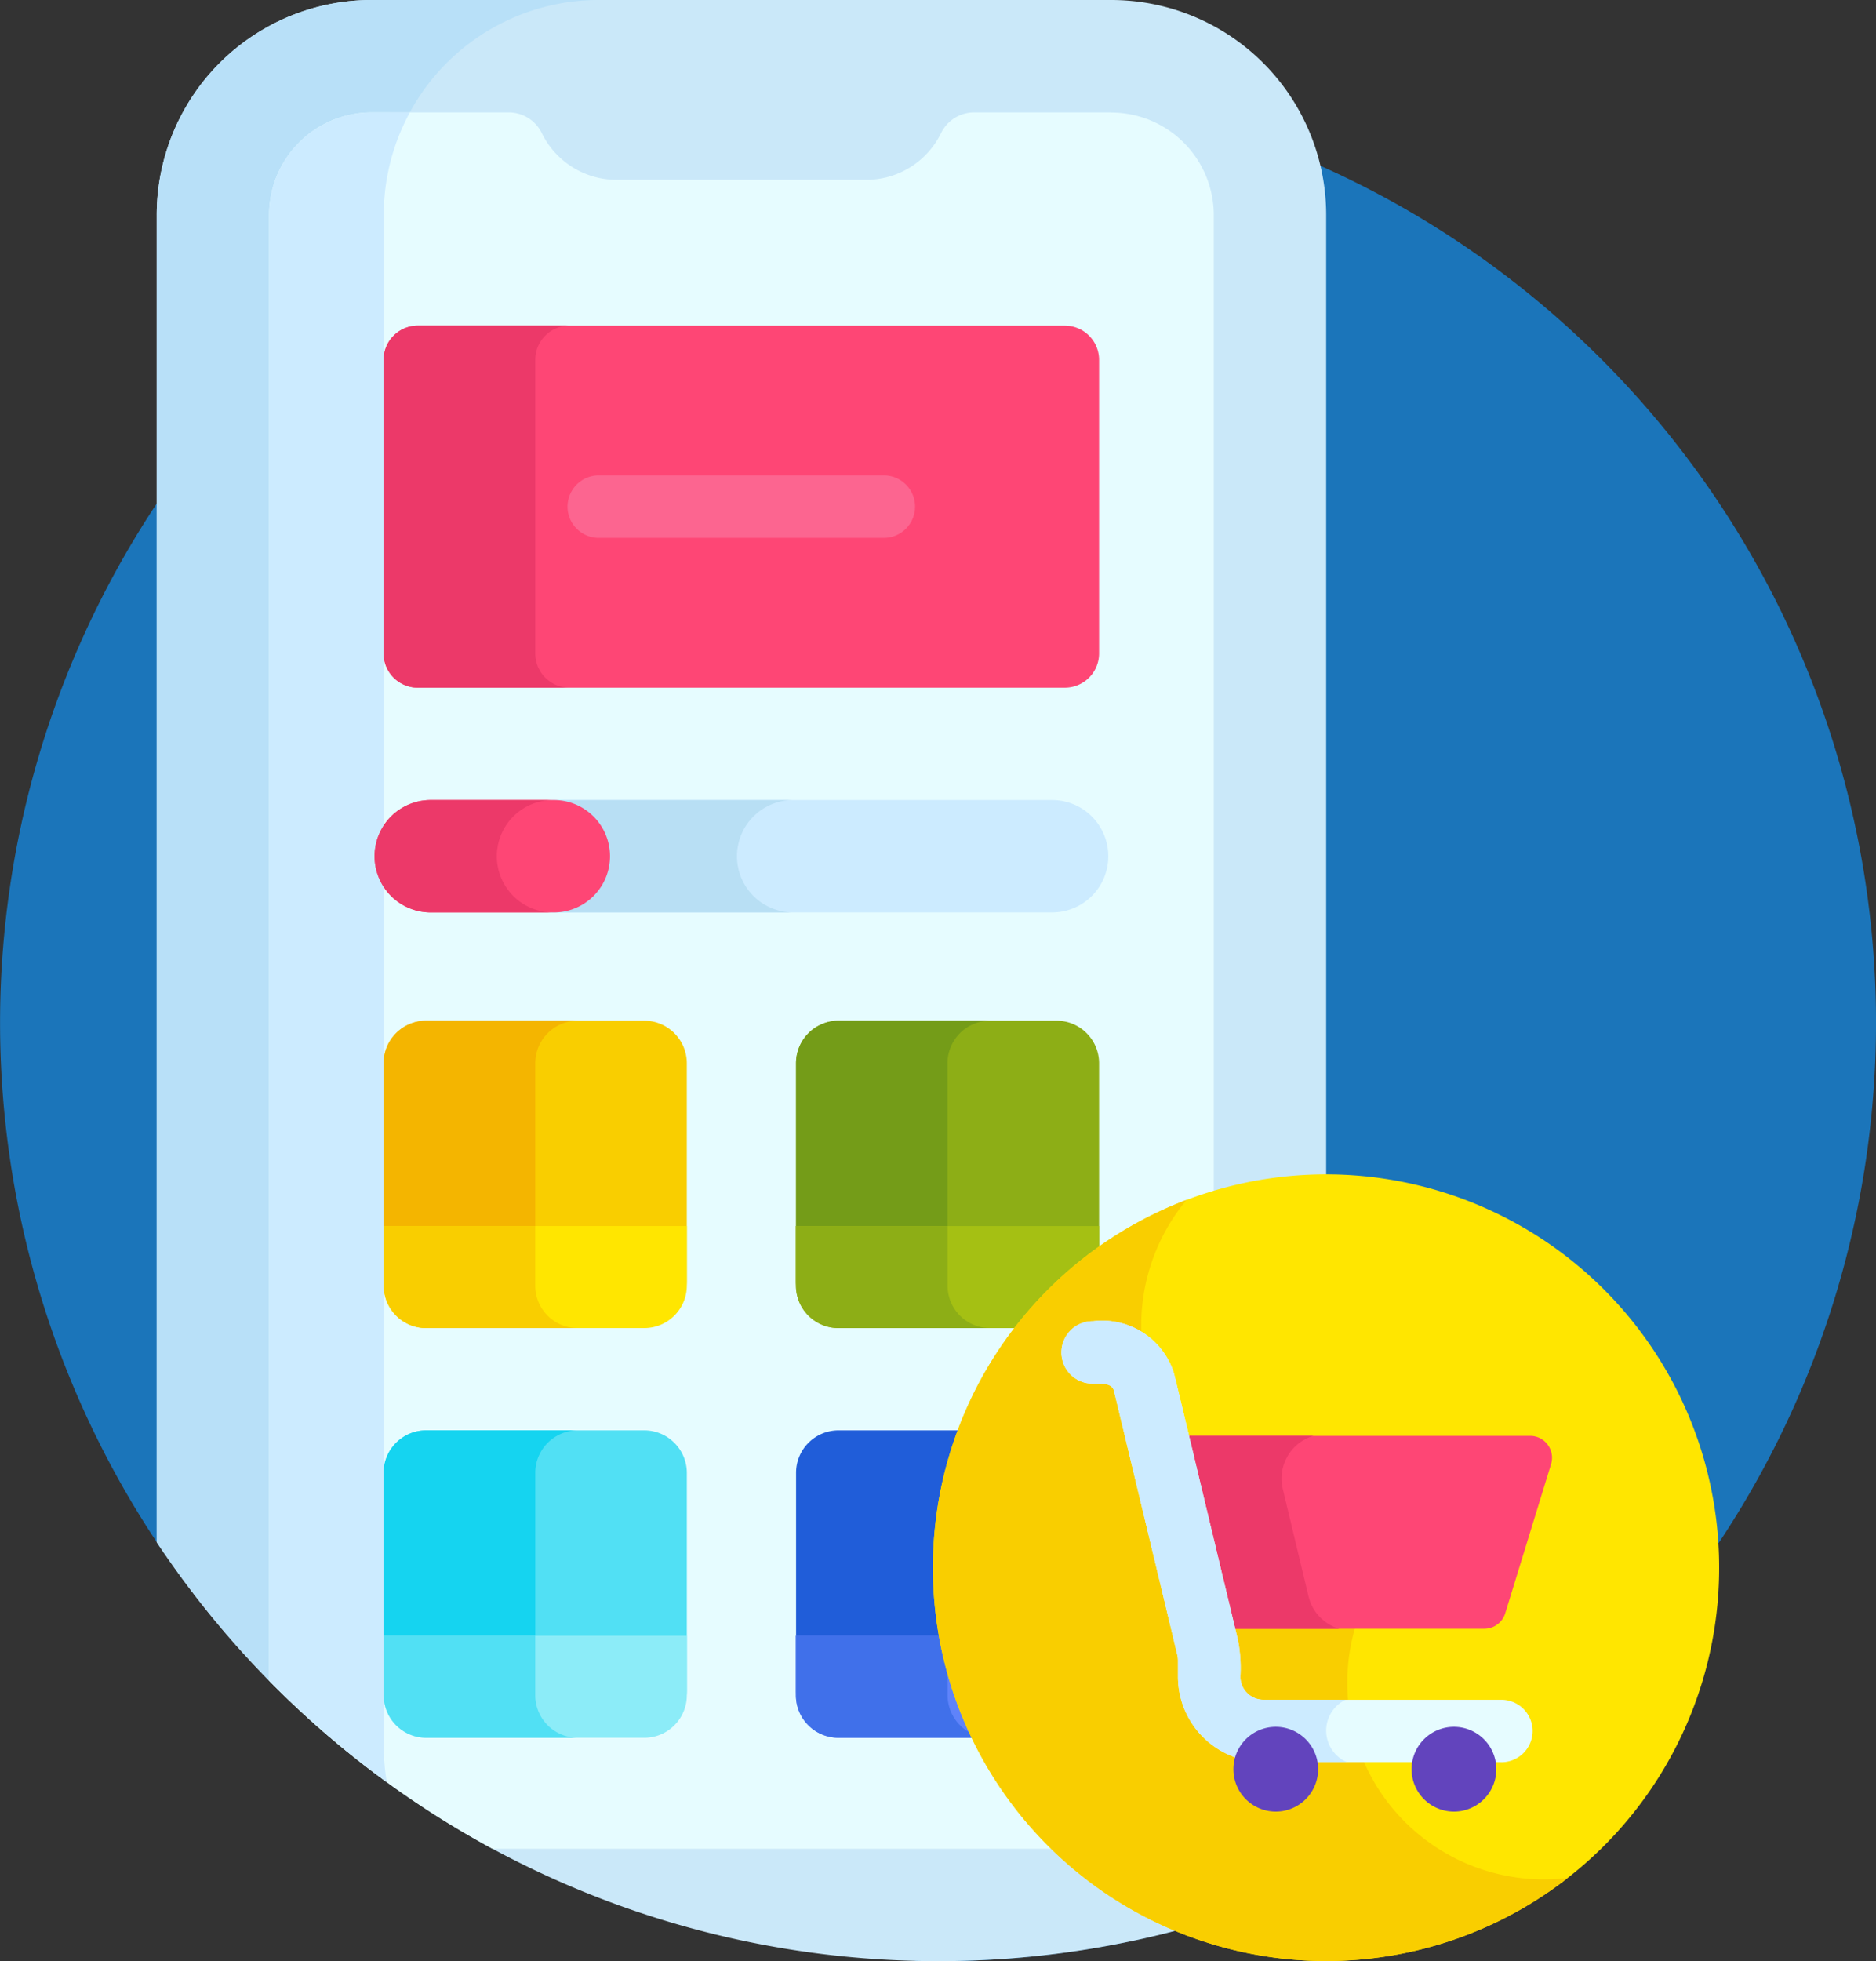 <svg id="shopping-online" xmlns="http://www.w3.org/2000/svg" width="70.494" height="73.659" viewBox="0 0 70.494 73.659">
  <rect x="0" y="0" width="70.494" height="73.659" fill="#333333" stroke="none"/>
  <path id="Path_76075" data-name="Path 76075" d="M35.247,22A35.248,35.248,0,0,0,6.2,77.21L34.416,92.48q.415.01.832.011a35.247,35.247,0,1,0,0-70.494Zm0,0" transform="translate(0 -18.832)" fill="#1b75ba"/>
  <path id="Path_76076" data-name="Path 76076" d="M76.8,0H49.01a8.076,8.076,0,0,0-8.076,8.077l0,49.845A35.211,35.211,0,0,0,70.211,73.657h.163A35.171,35.171,0,0,0,82.186,71.6a8.055,8.055,0,0,0,2.692-6.019l0-57.5A8.076,8.076,0,0,0,76.8,0Zm0,0" transform="translate(-35.045)" fill="#cae8f9"/>
  <path id="Path_76077" data-name="Path 76077" d="M49.01,0a8.076,8.076,0,0,0-8.076,8.077l0,49.845a35.442,35.442,0,0,0,8.645,9.008,8.207,8.207,0,0,1-.115-1.349l0-57.5A8.077,8.077,0,0,1,57.54,0h0c-.006,0,.005,0,0,0Zm0,0" transform="translate(-35.045 0)" fill="#b8e0f8"/>
  <path id="Path_76078" data-name="Path 76078" d="M101.921,29.344H96.768a1.383,1.383,0,0,0-1.24.778,3.125,3.125,0,0,1-2.808,1.753H83.334a3.125,3.125,0,0,1-2.808-1.753,1.382,1.382,0,0,0-1.241-.778H74.132A3.855,3.855,0,0,0,70.278,33.2l0,55.041a35.379,35.379,0,0,0,8.395,6.318h23.249a3.856,3.856,0,0,0,3.855-3.855l0-57.5a3.856,3.856,0,0,0-3.856-3.855Zm0,0" transform="translate(-60.167 -25.122)" fill="#e6fcff"/>
  <path id="Path_76079" data-name="Path 76079" d="M74.132,29.352a3.855,3.855,0,0,0-3.855,3.855l0,55.041A35.424,35.424,0,0,0,74.7,92.06a8.133,8.133,0,0,1-.113-1.348l0-57.5a8.045,8.045,0,0,1,.978-3.856Zm0,0" transform="translate(-60.167 -25.129)" fill="#ccebff"/>
  <path id="Path_76080" data-name="Path 76080" d="M125.82,85.016H101.509a1.285,1.285,0,0,0-1.285,1.285V97.327a1.285,1.285,0,0,0,1.285,1.285H125.82a1.285,1.285,0,0,0,1.285-1.285V86.3A1.285,1.285,0,0,0,125.82,85.016Zm0,0" transform="translate(-85.805 -72.785)" fill="#fe4675"/>
  <path id="Path_76081" data-name="Path 76081" d="M105.918,97.327V86.3a1.285,1.285,0,0,1,1.285-1.285h-5.7a1.285,1.285,0,0,0-1.285,1.285V97.327a1.285,1.285,0,0,0,1.285,1.285h5.7A1.285,1.285,0,0,1,105.918,97.327Zm0,0" transform="translate(-85.805 -72.785)" fill="#ec3969"/>
  <path id="Path_76082" data-name="Path 76082" d="M217.706,384.809H209.5a1.6,1.6,0,0,1-1.59-1.59v-8.21a1.594,1.594,0,0,1,1.59-1.59h8.21a1.594,1.594,0,0,1,1.59,1.59v8.21A1.6,1.6,0,0,1,217.706,384.809Zm0,0" transform="translate(-177.996 -319.697)" fill="#205dd9"/>
  <path id="Path_76083" data-name="Path 76083" d="M110.023,384.809h-8.21a1.6,1.6,0,0,1-1.59-1.59v-8.21a1.594,1.594,0,0,1,1.59-1.59h8.21a1.6,1.6,0,0,1,1.59,1.59v8.21A1.6,1.6,0,0,1,110.023,384.809Zm0,0" transform="translate(-85.804 -319.697)" fill="#51e0f4"/>
  <path id="Path_76084" data-name="Path 76084" d="M105.918,383.218v-8.21a1.6,1.6,0,0,1,1.59-1.59h-5.7a1.6,1.6,0,0,0-1.59,1.59v8.21a1.6,1.6,0,0,0,1.59,1.59h5.7A1.6,1.6,0,0,1,105.918,383.218Zm0,0" transform="translate(-85.805 -319.696)" fill="#15d4f0"/>
  <path id="Path_76085" data-name="Path 76085" d="M101.812,277.856h8.21a1.6,1.6,0,0,0,1.59-1.59v-8.21a1.6,1.6,0,0,0-1.59-1.59h-8.21a1.6,1.6,0,0,0-1.59,1.59v8.21a1.594,1.594,0,0,0,1.59,1.59Zm0,0" transform="translate(-85.804 -228.13)" fill="#f9ce00"/>
  <path id="Path_76086" data-name="Path 76086" d="M105.918,276.266v-8.21a1.6,1.6,0,0,1,1.59-1.59h-5.7a1.6,1.6,0,0,0-1.59,1.59v8.21a1.6,1.6,0,0,0,1.59,1.59h5.7A1.6,1.6,0,0,1,105.918,276.266Zm0,0" transform="translate(-85.805 -228.13)" fill="#f4b500"/>
  <path id="Path_76087" data-name="Path 76087" d="M209.493,277.856h8.21a1.594,1.594,0,0,0,1.59-1.59v-8.21a1.6,1.6,0,0,0-1.59-1.59h-8.21a1.6,1.6,0,0,0-1.59,1.59v8.21A1.6,1.6,0,0,0,209.493,277.856Zm0,0" transform="translate(-177.993 -228.13)" fill="#8dae16"/>
  <path id="Path_76088" data-name="Path 76088" d="M213.6,276.266v-8.21a1.6,1.6,0,0,1,1.59-1.59H209.5a1.6,1.6,0,0,0-1.59,1.59v8.21a1.594,1.594,0,0,0,1.59,1.59h5.695A1.594,1.594,0,0,1,213.6,276.266Zm0,0" transform="translate(-177.996 -228.13)" fill="#749c18"/>
  <path id="Path_76089" data-name="Path 76089" d="M159.985,126.462H149.2a1.173,1.173,0,0,1,0-2.345h10.781a1.173,1.173,0,0,1,0,2.345Zm0,0" transform="translate(-126.735 -106.261)" fill="#fc6590"/>
  <path id="Path_76090" data-name="Path 76090" d="M219.293,320.082v2.243a1.594,1.594,0,0,1-1.59,1.59h-8.21a1.6,1.6,0,0,1-1.59-1.59v-2.243Zm0,0" transform="translate(-177.992 -274.034)" fill="#a5c013"/>
  <path id="Path_76091" data-name="Path 76091" d="M213.6,322.326v-2.243H207.9v2.243a1.6,1.6,0,0,0,1.59,1.59h5.693A1.594,1.594,0,0,1,213.6,322.326Zm0,0" transform="translate(-177.993 -274.034)" fill="#8dae16"/>
  <path id="Path_76092" data-name="Path 76092" d="M111.613,320.082v2.243a1.6,1.6,0,0,1-1.59,1.59h-8.21a1.594,1.594,0,0,1-1.59-1.59v-2.243Zm0,0" transform="translate(-85.804 -274.034)" fill="#ffe600"/>
  <path id="Path_76093" data-name="Path 76093" d="M105.916,322.326v-2.243h-5.693v2.243a1.594,1.594,0,0,0,1.59,1.59h5.693A1.594,1.594,0,0,1,105.916,322.326Zm0,0" transform="translate(-85.804 -274.034)" fill="#f9ce00"/>
  <path id="Path_76094" data-name="Path 76094" d="M100.223,427.031v2.244a1.594,1.594,0,0,0,1.59,1.59h8.21a1.6,1.6,0,0,0,1.59-1.59v-2.244Zm0,0" transform="translate(-85.804 -365.596)" fill="#8cecf8"/>
  <path id="Path_76095" data-name="Path 76095" d="M105.916,429.275v-2.244h-5.693v2.244a1.6,1.6,0,0,0,1.59,1.59h5.693A1.6,1.6,0,0,1,105.916,429.275Zm0,0" transform="translate(-85.804 -365.597)" fill="#51e0f4"/>
  <path id="Path_76096" data-name="Path 76096" d="M207.9,427.031v2.244a1.6,1.6,0,0,0,1.59,1.59h8.21a1.594,1.594,0,0,0,1.59-1.59v-2.244Zm0,0" transform="translate(-177.992 -365.596)" fill="#5f83fa"/>
  <path id="Path_76097" data-name="Path 76097" d="M213.6,429.275v-2.244H207.9v2.244a1.6,1.6,0,0,0,1.59,1.59h5.693A1.6,1.6,0,0,1,213.6,429.275Zm0,0" transform="translate(-177.993 -365.597)" fill="#4070ea"/>
  <path id="Path_76098" data-name="Path 76098" d="M271.225,313.969a14.773,14.773,0,1,0-5.407,20.18A14.773,14.773,0,0,0,271.225,313.969Zm0,0" transform="translate(-208.603 -262.475)" fill="#ffe600"/>
  <path id="Path_76099" data-name="Path 76099" d="M260.225,335.1a7.387,7.387,0,0,1,.443-8.065l-.734-1.271a8.116,8.116,0,0,1-7.452-4.075,7.389,7.389,0,0,1,.714-8.414,14.774,14.774,0,1,0,14.326,25.465,7.389,7.389,0,0,1-7.3-3.64Zm0,0" transform="translate(-208.609 -268.208)" fill="#f9ce00"/>
  <path id="Path_76100" data-name="Path 76100" d="M316.2,374.855H302.18l1.736,7.245h10.566a.823.823,0,0,0,.787-.581l1.722-5.6A.823.823,0,0,0,316.2,374.855Zm0,0" transform="translate(-258.707 -320.927)" fill="#fe4675"/>
  <path id="Path_76101" data-name="Path 76101" d="M307.881,380.887l-.968-4.038a1.675,1.675,0,0,1,1.15-1.994h-5.88l1.736,7.245h5.109A1.675,1.675,0,0,1,307.881,380.887Zm0,0" transform="translate(-258.71 -320.927)" fill="#ec3969"/>
  <path id="Path_76102" data-name="Path 76102" d="M293.726,361.44h-8.909a3.213,3.213,0,0,1-3.21-3.21v-.614a.868.868,0,0,0-.024-.2c0-.016-2.385-9.941-2.38-9.925-.128-.4-.689-.205-1.086-.3a1.173,1.173,0,0,1,.3-2.311,2.822,2.822,0,0,1,3.021,1.9h0c.058.191.09.338,2.426,10.089a5.547,5.547,0,0,1,.088,1.363.866.866,0,0,0,.865.865h8.909a1.173,1.173,0,1,1,0,2.345ZM279.207,347.5a.422.422,0,0,0,.021.057C279.222,347.545,279.214,347.522,279.207,347.5Zm-.527-2.594h0Zm0,0h0Zm0,0" transform="translate(-237.343 -295.256)" fill="#e6fcff"/>
  <path id="Path_76103" data-name="Path 76103" d="M287.176,360.257a1.292,1.292,0,0,1,.73-1.162h-3.089a.866.866,0,0,1-.865-.865,5.541,5.541,0,0,0-.088-1.362c-2.337-9.752-2.368-9.9-2.426-10.09a2.822,2.822,0,0,0-3.021-1.9,1.173,1.173,0,0,0-.3,2.311c.4.1.959-.1,1.087.3-.005-.016,2.376,9.909,2.38,9.925a.868.868,0,0,1,.024.2v.614a3.214,3.214,0,0,0,3.211,3.21h3.131A1.293,1.293,0,0,1,287.176,360.257ZM279.207,347.5c.007.019.015.042.021.057A.451.451,0,0,1,279.207,347.5Zm0,0" transform="translate(-237.343 -295.256)" fill="#ccebff"/>
  <path id="Path_76104" data-name="Path 76104" d="M325.34,452.4a1.592,1.592,0,1,1-1.592-1.593A1.592,1.592,0,0,1,325.34,452.4Zm0,0" transform="translate(-275.809 -385.95)" fill="#6244bd"/>
  <path id="Path_76105" data-name="Path 76105" d="M371.88,452.4a1.592,1.592,0,1,1-1.593-1.593A1.592,1.592,0,0,1,371.88,452.4Zm0,0" transform="translate(-315.653 -385.95)" fill="#6244bd"/>
  <path id="Path_76106" data-name="Path 76106" d="M150.824,213.089H132.1a2.111,2.111,0,1,1,0-4.222h18.723a2.111,2.111,0,0,1,0,4.222Zm0,0" transform="translate(-111.288 -178.819)" fill="#ccebff"/>
  <path id="Path_76107" data-name="Path 76107" d="M138.98,210.978a2.111,2.111,0,0,1,2.111-2.111H132.1a2.111,2.111,0,0,0,0,4.222h8.992A2.111,2.111,0,0,1,138.98,210.978Zm0,0" transform="translate(-111.287 -178.819)" fill="#b8dff4"/>
  <path id="Path_76108" data-name="Path 76108" d="M104.575,213.089H99.95a2.111,2.111,0,1,1,0-4.222h4.625a2.111,2.111,0,1,1,0,4.222Zm0,0" transform="translate(-83.764 -178.819)" fill="#fe4675"/>
  <path id="Path_76109" data-name="Path 76109" d="M102.434,210.978a2.111,2.111,0,0,1,2.111-2.111H99.951a2.111,2.111,0,0,0,0,4.222h4.594A2.111,2.111,0,0,1,102.434,210.978Zm0,0" transform="translate(-83.765 -178.819)" fill="#ec3969"/>
</svg>
